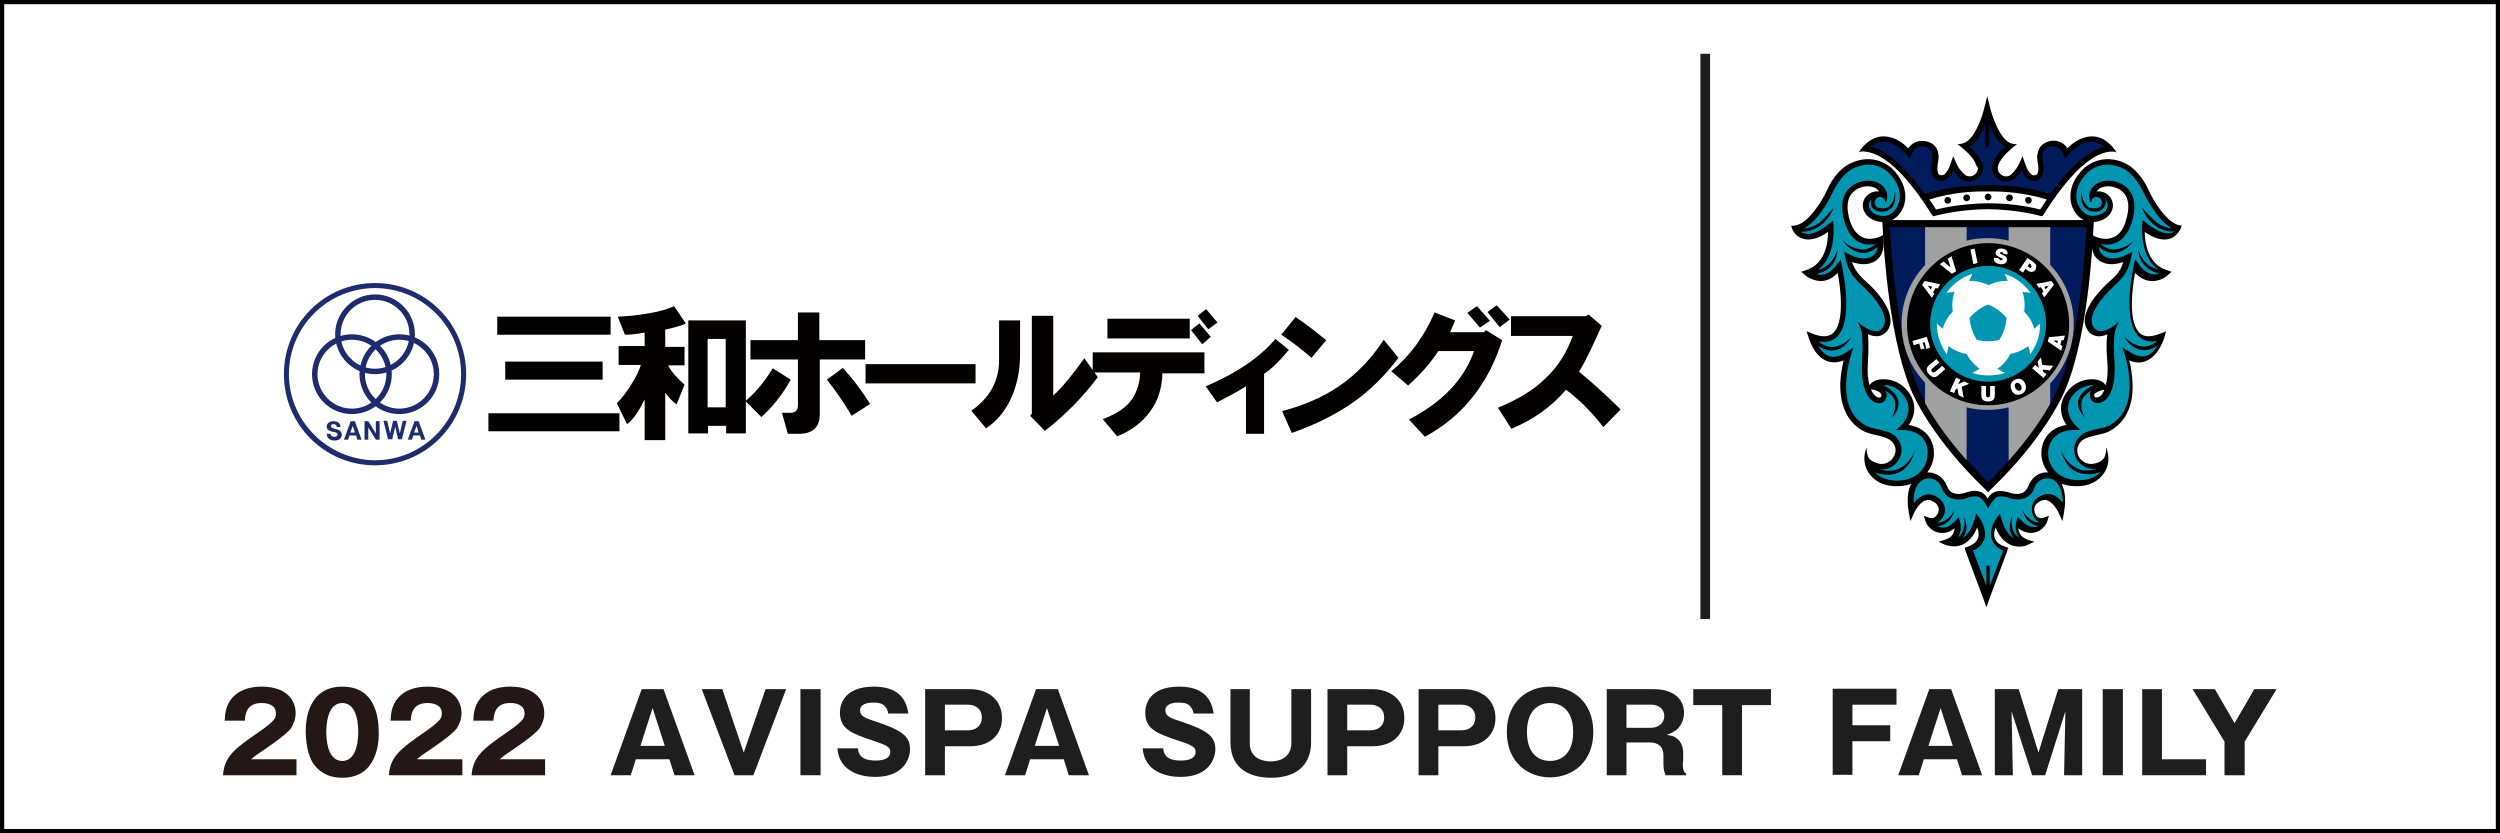 <?xml version="1.0" encoding="utf-8"?>
<!-- Generator: Adobe Illustrator 25.1.0, SVG Export Plug-In . SVG Version: 6.00 Build 0)  -->
<!DOCTYPE svg PUBLIC "-//W3C//DTD SVG 1.1//EN" "http://www.w3.org/Graphics/SVG/1.1/DTD/svg11.dtd">
<svg version="1.1" xmlns:x="http://ns.adobe.com/Extensibility/1.0/" xmlns:i="http://ns.adobe.com/AdobeIllustrator/10.0/" xmlns:graph="http://ns.adobe.com/Graphs/1.0/"
	 xmlns="http://www.w3.org/2000/svg" xmlns:xlink="http://www.w3.org/1999/xlink" x="0px" y="0px" viewBox="0 0 595.3 198.4"
	 style="enable-background:new 0 0 595.3 198.4;" xml:space="preserve">
<rect x="0" y="0" width="595.3" height="198.4" fill="#808080" stroke="none"/>
<style type="text/css">
	.st0{fill:#FFFFFF;stroke:#040000;stroke-miterlimit:10;}
	.st1{fill:#FFFFFF;}
	.st2{fill:#201D1E;}
	.st3{fill:#0096B2;}
	.st4{fill:#001B5B;}
	.st5{fill:#9FA0A0;}
	.st6{fill:#231815;}
	.st7{fill:#1E2B6C;}
	.st8{fill:#040000;}
</style>
<g id="レイヤー_2">
	<rect x="0.5" y="0.5" class="st0" width="594.3" height="197.4"/>
</g>
<g id="レイヤー_1">
	<g>
		<path class="st1" d="M522.2,52.6c-0.4-0.6-1-1-1.8-1.1l-0.9-0.1c-1.5-0.2-4.4-3.9-5.8-7.1c-2.4-5.4-5.9-7.1-6.5-7.4l0.1,0
			l-0.8-0.4c0.1-0.5-0.1-1.1-0.4-1.6c-2.9-4.3-6.7-5.1-8.6-4.8c-2.1,0.1-3.8,1-5.2,2c-1.8-1.2-4-1.2-5.7-0.6
			c-1.9,0.6-3.1,2.1-3.6,3.7l-0.4-0.2c0.2-0.5,0.1-1.1-0.1-1.6c-0.4-1-1.4-1.6-2.4-1.5c-0.4,0-0.6-0.1-0.6-0.2l0.1,0.1l-0.2-0.2
			c-1.2-1-2.5-4.4-3-6.4l-0.7-2.8c-0.3-1.1-1.2-1.8-2.3-1.8s-2.1,0.8-2.3,1.8l-0.7,2.8c-0.5,2-1.8,5.4-3,6.4l-0.2,0.2l0.1-0.1
			c-0.1,0-0.3,0.2-0.6,0.2c-1-0.1-2,0.5-2.4,1.5c-0.2,0.5-0.2,1.1-0.1,1.6l-0.4,0.2c-0.5-1.7-1.7-3.1-3.6-3.7
			c-1.6-0.6-3.9-0.6-5.7,0.6c-1.3-0.9-3.1-1.8-5.2-2c-1.9-0.3-5.7,0.5-8.6,4.8c-0.3,0.5-0.4,1-0.4,1.6l-0.8,0.4l0.1,0
			c-0.7,0.3-4.1,2.1-6.5,7.4c-1.4,3.2-4.3,6.9-5.8,7.1l-0.9,0.1c-0.7,0.1-1.4,0.5-1.8,1.1c-0.4,0.6-0.5,1.4-0.2,2.1l0.3,0.8
			c0.1,0.3,1.2,3,4.2,3.8c1.1,0.3,2.2,0.3,3.4,0c-0.5,1.2-1.4,2.3-2.8,2.8l-1.2,0.4c-0.8,0.3-1.4,0.9-1.6,1.8
			c-0.2,0.8,0.1,1.7,0.8,2.3l0.9,0.8c0.3,0.2,2.8,2.3,6.2,1.9c0.5-0.1,0.9-0.2,1.4-0.3c0.5,4.6,0,7.9-0.9,8.7
			c-0.3,0.2-1.1,0.2-2.5-0.4l-1.3-0.6c-0.8-0.4-1.8-0.2-2.5,0.4c-0.7,0.6-1,1.5-0.7,2.4l0.4,1.4c0.2,0.6,1.7,5.9,6,7.4
			c0.6,0.2,1.2,0.3,1.8,0.4c-0.1,0.8-0.2,1.7-0.2,2.6c-0.2,7.6,3.2,11.3,6.1,13.1c0.3,0.2,0.6,0.4,0.9,0.5l-0.4,0.6
			c-1,2-1.8,6.7,2.1,10.2c1.9,1.7,4.4,2.5,7.4,2.5c-0.1,1.3,0,2.7,0.2,4.3l0.4,2.2c0.2,1,1,1.8,2,2c0.8,0.1,1.6-0.2,2.1-0.8
			c0.6,1.1,1.5,2.1,2.7,2.8l-0.1,0.4c-0.1,1,0.5,1.9,1.4,2.3l1.5,0.7c0.2,0.1,1.9,0.8,4,0.6c0.9,2.4,4.2,11.1,4.2,11.1l0.6,1.7
			c0.4,0.9,1.2,1.5,2.2,1.5c1,0,1.9-0.6,2.2-1.5l0.6-1.7c0,0,3.3-8.7,4.2-11.1c2.1,0.3,3.8-0.5,4-0.6l1.5-0.7
			c0.9-0.4,1.4-1.3,1.4-2.3l-0.1-0.4c1.2-0.7,2.2-1.7,2.7-2.8c0.5,0.6,1.3,0.9,2.1,0.8c1-0.1,1.9-0.9,2-2l0.4-2.2
			c0.3-1.6,0.3-3,0.2-4.3c3,0.1,5.5-0.8,7.4-2.5c3.9-3.5,3.1-8.2,2.1-10.2l-0.4-0.6l0.9-0.5c2.9-1.8,6.3-5.5,6.1-13.1
			c0-0.9-0.1-1.8-0.2-2.6c0.6-0.1,1.2-0.2,1.8-0.4c4.3-1.6,5.8-6.8,6-7.4l0.4-1.4c0.2-0.9,0-1.8-0.7-2.4c-0.7-0.6-1.7-0.8-2.5-0.4
			l-1.3,0.6c-1.4,0.6-2.2,0.6-2.5,0.4c-0.9-0.8-1.4-4.1-0.9-8.7c0.5,0.1,0.9,0.2,1.4,0.3c3.4,0.4,5.9-1.7,6.2-1.9l0.9-0.8
			c0.6-0.6,0.9-1.4,0.8-2.3c-0.2-0.8-0.8-1.5-1.6-1.8l-1.2-0.4c-1.4-0.4-2.3-1.5-2.8-2.8c1.2,0.3,2.3,0.2,3.4,0
			c3-0.8,4.1-3.5,4.3-3.8l0.3-0.8C522.6,54,522.6,53.2,522.2,52.6"/>
		<path d="M519.3,53.7c-3.3-0.3-6.7-6.2-7.7-8.5c-2.2-4.7-5.1-6.1-5.3-6.2c-5.8-2.9-9.8,0.8-10.1,1.1l0,0c-4.8,4.6-2.8,9.1-2.7,9.3
			c0.8,1.8,2,2.9,3.5,3.3c1.8,0.5,3.6-0.2,4.3-0.7c1.6-1,2.3-2.9,1.5-4.5c-0.7-1.4-2.1-2.1-3.6-1.9l0.7-0.7c1.1-0.7,2.8-0.6,3.6-0.3
			c1.8,0.5,4.5,2.3,2.7,8c-0.6,2-1.6,3.4-3,3.9c-2,0.9-4-0.1-4.1-0.1l-0.9-0.4l-0.1,1c-0.2,2.4,0.4,4.1,1.7,5c2,1.4,4.3,0.9,5.8,0.4
			c-0.7,2.4-2.1,3.6-3.4,4.7l-0.3,0.3c-0.8,0.7-7.3,6.8-5,10.9c0.5,1,1.3,1.5,2.2,1.7c0.9,0.2,1.9,0,2.7-0.4c-0.2,1.2-0.3,3.2,0,6.5
			c0.2,2.5,0,4.3-0.4,5.7l0-0.1c-0.6-0.9-1.8-1.4-3.3-1.4c-2.2,0-4.5,1.1-5.9,3c-2.5,3.4-1.2,6.4-0.1,7.9c-4,0.6-5.9,3.5-6,6.4
			c-0.1,1.7,0.5,3.5,1.6,4.9c-2-0.2-3.9,1.1-4.7,3.2c-0.3,0.8-0.8,1.4-1.5,1.7c-1.4,0.6-3.3-0.2-3.3-0.2l0,0l0,0
			c-1.5-0.4-2.8-0.4-3.7,0.2c-0.5,0.3-0.9,0.8-1.2,1.3c-0.3-0.5-0.6-0.9-1.2-1.3c-0.9-0.6-2.2-0.7-3.7-0.2l0,0l0,0
			c0,0-1.9,0.8-3.3,0.2c-0.7-0.3-1.2-0.8-1.5-1.7c-0.8-2.1-2.7-3.3-4.7-3.2c1.1-1.4,1.7-3.2,1.6-4.9c-0.1-2.9-2-5.8-6-6.4
			c1.1-1.5,2.4-4.6-0.1-7.9c-1.4-1.9-3.6-3-5.9-3c-1.5,0-2.7,0.5-3.3,1.4l0,0.1c-0.4-1.3-0.6-3.1-0.4-5.7c0.2-3.3,0.1-5.3,0-6.5
			c0.8,0.3,1.7,0.6,2.7,0.4c0.9-0.2,1.7-0.8,2.2-1.7c2.3-4.1-4.2-10.3-5-10.9l-0.3-0.3c-1.3-1.2-2.6-2.4-3.4-4.7
			c1.5,0.5,3.8,1,5.8-0.4c1.3-1,1.9-2.6,1.7-5l-0.1-1l-0.9,0.4c0,0-2.1,1-4,0.1c-1.3-0.6-2.3-1.9-3-3.9c-1.7-5.7,0.9-7.4,2.7-8
			c0.8-0.3,2.5-0.4,3.6,0.3l0.7,0.7c-1.4-0.2-2.9,0.5-3.6,1.9c-0.8,1.6-0.1,3.5,1.5,4.5c0.7,0.5,2.5,1.2,4.3,0.7
			c1.5-0.4,2.7-1.5,3.5-3.3c0.1-0.2,2.1-4.6-2.7-9.3v0c-0.3-0.3-4.3-4-10.1-1.1c-0.2,0.1-3.2,1.5-5.3,6.2c-1,2.2-4.4,8.1-7.7,8.5
			l-0.9,0.1l0.3,0.8c0,0.1,0.7,1.8,2.7,2.3c1.6,0.4,3.6-0.1,5.8-1.7c0,2.4-0.6,7.7-5.2,9.1l-1.2,0.4l0.9,0.8
			c0.1,0.1,1.9,1.6,4.3,1.4c1.3-0.2,2.4-0.8,3.5-1.9c0.8,4.2,1.6,12.1-1.2,14.4c-1.1,0.9-2.8,0.9-4.9,0l-1.3-0.5l0.4,1.3
			c0.1,0.2,1.3,4.7,4.5,5.8c1.2,0.4,2.5,0.4,3.9-0.2c-0.3,1.3-0.7,3.3-0.8,5.5c-0.1,5.1,1.6,8.9,4.9,11c1.1,0.7,2.3,1,3.6,1.3
			c0.6,0.1,1.3,0.3,1.9,0.5l0,0l0,0c1.6,0.4,3.1,1.8,2.7,3.7c-0.2,0.9-0.7,1.6-1.4,2.1c-0.7,0.5-1.6,0.7-2.5,0.5
			c-1.3-0.3-2.4-0.9-2.7-2c0,0-0.3-0.9-0.2-1.9c0,0-2,4.1,1.6,7.4c1.7,1.5,4,2.1,6.8,1.8c0.8-0.1,1.5-0.2,2.2-0.5
			c-0.8,1.5-1.1,3.7-0.6,6.7l0.4,2.2l0.9-2c0.3-0.7,1.5-2.7,2.9-3c0.7-0.2,1.4,0.1,2.2,0.7c0.9,0.8,0.9,1.9,0.4,2.7
			c-0.4,0.6-1,1.1-1.9,0.8l-1.3-0.5l0.4,1.3c0.3,1,1.6,2.9,4.2,2.8c1,0,1.8-0.4,2.7-1.1c0,0.9-0.4,2.1-2.2,2.7l-1.6,0.5l1.5,0.7
			c0.1,0,2,0.9,4.2,0c1.5-0.7,2.7-2.1,3.5-4.1c0.3,0.7,0.5,1.7,0.2,2.5c-0.3,0.9-1.1,1.6-2.5,2.1l-0.7,0.2l0.2,0.7l4.4,11.8l0.6,1.7
			l0.6-1.7l4.4-11.8l0.2-0.7l-0.7-0.2c-1.4-0.5-2.2-1.1-2.5-2.1c-0.3-0.8-0.1-1.8,0.2-2.5c0.8,2.1,2,3.4,3.5,4.1
			c2.2,1,4.1,0.1,4.2,0l1.5-0.7l-1.6-0.5c-1.7-0.6-2.1-1.8-2.2-2.7c0.9,0.7,1.8,1,2.7,1.1c2.6,0.1,3.9-1.8,4.2-2.8l0.4-1.3l-1.3,0.5
			c-0.9,0.3-1.6-0.2-1.9-0.8c-0.4-0.8-0.5-1.9,0.4-2.7c0.8-0.6,1.5-0.9,2.2-0.7c1.4,0.3,2.6,2.3,2.9,3l0.9,2l0.4-2.2
			c0.5-3,0.2-5.2-0.6-6.7c0.7,0.2,1.4,0.4,2.2,0.5c2.8,0.3,5.2-0.3,6.8-1.8c3.6-3.2,1.6-7.4,1.6-7.4c0.1,1-0.2,1.9-0.2,1.9
			c-0.3,1.1-1.4,1.8-2.7,2c-0.9,0.2-1.8,0-2.5-0.5c-0.8-0.5-1.3-1.3-1.4-2.1c-0.4-1.9,1.1-3.3,2.7-3.7l0,0l0,0
			c0.6-0.2,1.3-0.3,1.9-0.5c1.3-0.3,2.5-0.5,3.6-1.3c3.4-2.1,5.1-5.9,4.9-11c-0.1-2.2-0.4-4.2-0.8-5.5c1.4,0.6,2.7,0.7,3.9,0.2
			c3.2-1.2,4.5-5.6,4.5-5.8l0.4-1.3l-1.3,0.5c-2.2,0.9-3.8,0.9-4.9,0c-2.8-2.4-2-10.3-1.2-14.4c1.1,1.1,2.2,1.7,3.5,1.9
			c2.4,0.3,4.3-1.3,4.3-1.4l0.9-0.8l-1.2-0.4c-4.5-1.4-5.2-6.6-5.2-9.1c2.2,1.6,4.2,2.1,5.8,1.7c1.9-0.5,2.6-2.3,2.7-2.3l0.3-0.8
			L519.3,53.7 M447.9,94.5c-0.1,0.2-0.4,0.2-0.7,0.1c-0.5-0.1-1.2-0.7-1.7-1.9l0.1,0c0.8,0.1,2,0.5,2.3,1.1
			C448,94,448.1,94.2,447.9,94.5z M499.5,94.6c-0.3,0.1-0.6,0-0.7-0.1c-0.2-0.3-0.1-0.5-0.1-0.6c0.3-0.5,1.5-1,2.3-1.1l0.1,0
			C500.7,93.9,500.1,94.5,499.5,94.6z"/>
		<polyline class="st2" points="501.3,52 501.3,52 501.3,52 501.3,52 		"/>
		<polyline class="st2" points="445.5,52 445.5,52 445.5,52 445.5,52 		"/>
		<path class="st3" d="M510,49.4c0,0,1.2,1.3,2.3,2.4c1.7,2,3.7,2.5,4.9,2.6c-3.8-2.1-6.6-8.3-6.8-8.6c-2-4.3-4.6-5.6-4.7-5.6l0,0
			l0,0c-5.1-2.6-8.4,0.7-8.5,0.8l0,0l0,0c-4.1,3.9-2.5,7.5-2.4,7.7c0.7,1.4,1.6,2.3,2.6,2.6c1.4,0.4,2.8-0.3,3.3-0.5l0,0l0,0
			c0.9-0.5,1.5-1.7,1-2.8l-0.4-0.6c0.1,0.3,0.2,0.7,0.1,1c-0.2,1.1-1.1,1.9-2.3,2c-0.1,0-1.5,0.2-2.6-0.9c-0.8-0.8-1.1-2.2-0.8-4
			c0,0-0.1,2.1,1.2,3.5c0.7,0.8,2,0.6,2.1,0.6c0.8,0,1.4-0.5,1.5-1.2c0-0.4,0-0.7-0.3-1c-0.2-0.3-0.5-0.4-0.8-0.5h-0.3
			c-1.3,0.1-1.1,1.4-1.1,1.4s-0.5-0.3-0.5-1.6c0-1.1,0.7-2.3,1.7-2.9c1.6-1.1,3.8-0.8,4.8-0.5c1.8,0.6,5.8,2.6,3.6,9.7
			c-0.8,2.4-2,4-3.7,4.8c-1.4,0.6-2.7,0.5-3.7,0.3c0.6,0.5,1.9,1.5,3.4,1.3c3.2-0.4,4.4-2,4.7-2.5l0.1-0.1l-0.1,0.1
			c-1.3,2.2-3.1,3.1-4.7,3.3c-1.7,0.2-3.1-0.8-3.8-1.4c0.1,1,0.5,1.6,1.1,2.1c2.3,1.6,5.6-0.3,5.6-0.3l1.3-0.7l-0.3,1.4
			c-0.7,3.7-2.6,5.4-4.1,6.8l-0.3,0.3c-2.3,2.1-6.2,6.7-4.7,9.3c0.3,0.6,0.8,1,1.3,1.1c1.4,0.3,3.1-0.8,3.2-0.9c0,0,0.9-0.6,1.6-1.3
			c0,0-0.6,1.5-0.8,2c0,0-0.6,1.6-0.2,7.4c0.4,6.5-1.4,9.4-3.4,9.9c-0.9,0.3-1.8-0.1-2.2-0.8c-0.4-0.8-0.3-1.4-0.1-1.8l0.3-0.4
			c-1,0.6-2.1,1.5-2.4,2.6c-0.5,2.1,0.8,4,0.8,4c-1.4-1.5-1.9-2.9-1.6-4.2c0.5-1.9,2.4-3,3.6-3.6l-0.1,0c-1.8,0-3.6,0.9-4.8,2.4
			c-2.9,3.8,0.5,7,0.6,7.2l1.2,1.1l-1.7,0c-4.3,0.1-5.9,2.9-6,5.3c-0.1,3,2,6.2,6.3,6.6c2.5,0.2,4.4-0.3,5.8-1.5l0.4-0.4
			c-1.4,0.5-3.3,0.8-5.4,0.1c-2-0.8-3.4-2.6-4.1-5.5c0,0,1,3.4,4.3,4.7c1.4,0.6,3,0.3,4.4-0.1c-1.2,0.2-2.4,0-3.4-0.7
			c-1.1-0.7-1.8-1.8-2-3c-0.5-2.4,1.1-4.6,3.7-5.3c0.7-0.2,1.4-0.4,2-0.5c1.2-0.2,2.3-0.5,3.1-1.1l0,0l0,0
			c7.2-4.4,3.2-16.3,3.2-16.4l-0.6-1.9l1.7,1.1c1.5,1,2.9,1.3,4.1,0.9c1.2-0.4,2-1.5,2.6-2.5c-1.4,1-2.8,1.4-4.1,1.1
			c-2.5-0.5-3.9-3.1-3.9-3.2c0,0,1.6,2,4.1,2.4c1.2,0.2,2.5-0.3,3.8-1.3c-1.7,0.3-3.1,0-4.2-0.9c-4.4-3.7-1.5-16.6-1.4-17.1l0.3-1.5
			l0.9,1.2c1,1.5,2.2,2.3,3.5,2.4c0.5,0.1,1,0,1.4-0.1c-5.3-1.4-5-5.8-5-5.8c0,0,0.3,1.5,1.7,3.1c0.6,0.7,1.6,1.3,3,1.7
			c-1.7-1.2-2.8-3.1-3.4-5.6c-0.6-2.6-0.4-4.9-0.4-5l0.1-1.2l1,0.8c2.3,1.8,4.3,2.6,5.7,2.3c0.4-0.1,0.7-0.3,0.9-0.4
			C516.3,55.3,512.2,54.8,510,49.4"/>
		<path class="st3" d="M453.2,102.4l-1.7,0l1.2-1.1c0.1-0.1,3.5-3.3,0.6-7.2c-1.2-1.6-3-2.5-4.8-2.4l-0.1,0c1.2,0.6,3.1,1.8,3.6,3.6
			c0.3,1.4-0.2,2.8-1.6,4.2c0,0,1.3-2,0.8-4c-0.3-1.2-1.4-2-2.4-2.6l0.3,0.4c0.2,0.4,0.3,1-0.1,1.8c-0.4,0.8-1.3,1.1-2.2,0.8
			c-1.9-0.5-3.8-3.4-3.4-9.9c0.3-5.9-0.2-7.4-0.2-7.4c-0.2-0.5-0.8-2-0.8-2c0.7,0.7,1.6,1.3,1.6,1.3c0,0,1.7,1.2,3.2,0.9
			c0.6-0.1,1-0.5,1.3-1.1c1.5-2.6-2.4-7.2-4.7-9.3l-0.3-0.3c-1.5-1.4-3.4-3.1-4.1-6.8l-0.3-1.4l1.3,0.7c0,0,3.4,1.9,5.6,0.3
			c0.6-0.4,1-1.1,1.1-2.1c-0.7,0.6-2.1,1.6-3.8,1.4c-1.7-0.2-3.4-1.1-4.7-3.3l-0.1-0.1l0.1,0.1c0.3,0.5,1.6,2.1,4.7,2.5
			c1.5,0.2,2.7-0.8,3.4-1.3c-1,0.2-2.3,0.3-3.7-0.3c-1.7-0.7-3-2.4-3.7-4.8c-2.2-7,1.8-9.1,3.6-9.7c0.9-0.3,3.1-0.6,4.8,0.5
			c1,0.6,1.7,1.8,1.7,2.9c0,1.3-0.5,1.6-0.5,1.6s0.2-1.3-1.1-1.4h-0.3c-0.3,0.1-0.6,0.2-0.8,0.5c-0.2,0.3-0.3,0.6-0.3,1
			c0.1,0.7,0.7,1.2,1.5,1.2c0,0,1.3,0.2,2.1-0.6c1.3-1.3,1.2-3.5,1.2-3.5c0.3,1.8,0,3.2-0.8,4c-1,1.1-2.5,0.9-2.6,0.9
			c-1.2,0-2.2-0.8-2.3-2c0-0.4,0-0.7,0.1-1l-0.4,0.6c-0.5,1.1,0.1,2.2,1,2.8l0,0l0,0c0.4,0.3,1.8,0.9,3.2,0.5c1.1-0.3,2-1.2,2.6-2.6
			c0.1-0.1,1.7-3.8-2.4-7.7l0,0l0,0c-0.1-0.1-3.4-3.4-8.5-0.8l0,0l0,0c0,0-2.7,1.3-4.7,5.6c-0.1,0.3-3,6.5-6.8,8.6
			c1.2-0.1,3.2-0.5,4.9-2.6c1.1-1.1,2.2-2.4,2.2-2.4c-2.3,5.4-6.4,5.8-7.8,5.8c0.2,0.2,0.5,0.4,0.9,0.4c1.4,0.4,3.4-0.4,5.7-2.3
			l1-0.8l0.1,1.2c0,0.1,0.2,2.4-0.4,5c-0.6,2.5-1.7,4.4-3.4,5.6c1.4-0.4,2.4-1.1,3-1.7c1.4-1.7,1.7-3.1,1.7-3.1c0,0,0.3,4.5-5,5.8
			c0.4,0.1,0.9,0.2,1.4,0.1c1.3-0.1,2.4-1,3.5-2.4l0.9-1.2l0.3,1.5c0.1,0.5,3,13.4-1.4,17.1c-1.1,0.9-2.5,1.2-4.2,0.9
			c1.3,1.1,2.6,1.5,3.8,1.3c2.5-0.4,4.1-2.4,4.1-2.4c-0.1,0.1-1.4,2.7-3.9,3.2c-1.3,0.2-2.7-0.1-4.1-1.1c0.6,1,1.5,2.1,2.6,2.5
			c1.2,0.4,2.6,0.1,4.1-0.9l1.7-1.1l-0.6,1.9c0,0.1-4,12.1,3.2,16.4l0,0l0,0c0.9,0.6,1.9,0.8,3.1,1.1c0.7,0.1,1.3,0.3,2,0.5
			c2.6,0.6,4.2,2.9,3.7,5.3c-0.3,1.2-1,2.3-2,3c-1,0.7-2.2,0.9-3.4,0.7c1.4,0.4,3,0.6,4.4,0.1c3.4-1.3,4.3-4.7,4.3-4.7
			c-0.7,2.9-2.1,4.7-4.1,5.5c-2,0.8-4,0.4-5.4-0.1l0.4,0.4c1.4,1.2,3.4,1.7,5.8,1.5c4.3-0.4,6.4-3.6,6.3-6.6
			C459.1,105.3,457.5,102.5,453.2,102.4"/>
		<path class="st3" d="M488.3,114c-1.6-0.4-3.3,0.5-3.9,2.2c-0.4,1.2-1.2,2-2.2,2.4c-1.8,0.8-4-0.1-4.3-0.2c-1.1-0.3-2-0.3-2.6,0.1
			c-0.9,0.6-1.9,2.6-1.9,2.6s-1-2.1-1.9-2.6c-0.6-0.4-1.4-0.4-2.6-0.1c-0.4,0.2-2.5,1-4.3,0.2c-1-0.4-1.8-1.2-2.2-2.4
			c-0.6-1.7-2.3-2.6-3.9-2.2c-1.5,0.4-3,2.2-2.8,5.8c0.6-0.8,1.6-1.7,2.8-2c1.1-0.3,2.3,0.1,3.4,1c1.5,1.3,1.5,3.2,0.7,4.4
			c-0.4,0.6-0.8,1-1.4,1.3c0.5,0,1-0.1,1.5-0.3c2.2-1.1,2.7-2.9,2.7-2.9c-0.4,1.7-1.2,2.9-2.3,3.5c-0.6,0.3-1.2,0.4-1.7,0.5
			c0.4,0.2,0.9,0.3,1.4,0.3c0.9,0,1.7-0.4,2.8-1.6l0.8-0.8l0.3,1c0.3,0.9,0.4,2.6-0.6,3.9c0.4-0.3,0.9-0.8,1.2-1.4
			c1-2.2,0.2-3.9,0.2-3.9c0.8,1.6,1,3,0.5,4.2c-0.2,0.5-0.5,1-0.9,1.3c1.3-0.7,2.4-2.3,3.1-4.7l0.4-1.3l0.8,1.1
			c0.1,0.1,1.8,2.6,1.1,5c-0.4,1.2-1.3,2.1-2.7,2.7l3.2,8.4v-4.8h0.8v4.8l3.2-8.4c-1.4-0.6-2.3-1.5-2.7-2.7c-0.8-2.4,1-4.9,1.1-5
			l0.8-1.1l0.4,1.3c0.7,2.4,1.7,3.9,3,4.6c-0.3-0.3-0.6-0.8-0.8-1.3c-0.5-1.2-0.3-2.6,0.5-4.2c0,0-0.8,1.7,0.2,3.9
			c0.3,0.7,0.8,1.1,1.3,1.4c-1-1.3-0.9-3-0.6-3.9l0.3-1l0.8,0.8c1.1,1.1,1.9,1.5,2.8,1.6c0.6,0,1.1-0.1,1.4-0.3
			c-0.5,0-1.1-0.1-1.7-0.5c-1.1-0.6-1.9-1.8-2.3-3.5c0,0,0.5,1.8,2.7,2.9c0.5,0.3,1.1,0.3,1.5,0.3c-0.6-0.3-1-0.7-1.4-1.3
			c-0.7-1.2-0.8-3.1,0.7-4.4c1.1-0.9,2.2-1.2,3.4-1c1.2,0.3,2.1,1.2,2.8,2C491.2,116.2,489.8,114.4,488.3,114"/>
		<path d="M497.8,32.5c-2.5,0.1-4.5,1.8-5.5,2.8c-1.4-2.1-3.7-2-4.8-1.5c-2.4,0.8-2.6,3.4-2.3,4.7c0.2,0.9,0.4,3-0.5,3.2
			c-0.4,0.1-0.7,0.1-1-0.2c-0.9-0.8-1.1-1.5-1.5-2.6l-0.6-1.7l-0.7,1.6c-0.4,0.8-1,1.9-2.2,2.9c-0.3,0.2-0.6,0.3-1,0.3
			c-0.5,0-1-0.2-1.4-0.6c-0.4-0.4-0.6-0.8-0.6-1.4l0.1-0.6c0.6-2,3.4-4.2,3.4-4.2l1.1-0.9c-1.6,0.2-2.6-0.9-2.6-0.9
			c-1.9-1.6-3.4-6-3.8-7.7l-0.7-2.8l-0.7,2.8c-0.4,1.7-1.8,6-3.8,7.7c0,0-0.9,1-2.6,0.9l1.1,0.9c0,0,2.8,2.1,3.4,4.2L471,40
			c0,0.5-0.2,1-0.6,1.4c-0.4,0.4-0.9,0.6-1.4,0.6c-0.3,0-0.7-0.1-1-0.3c-1.2-1-1.8-2-2.2-2.9l-0.7-1.6l-0.6,1.7
			c-0.4,1.1-0.6,1.8-1.5,2.6c-0.3,0.2-0.6,0.3-1,0.2c-0.9-0.2-0.7-2.3-0.5-3.2c0.3-1.3,0.2-3.9-2.3-4.7c-1.1-0.4-3.3-0.6-4.8,1.5
			c-1-1-3-2.7-5.5-2.8c0,0-3.5-0.6-6.3,3.8c0,0,0.6-0.4,1.5-0.2c1.2,0.2,6.7,0.3,15.9,15l0.3,0.4l0.5-0.1c0,0,5.2-1.5,12.5-1.6
			c7.3,0.1,12.5,1.6,12.5,1.6l0.5,0.1l0.3-0.4c9.2-14.7,14.7-14.8,15.9-15c0.9-0.1,1.5,0.2,1.5,0.2
			C501.2,31.9,497.8,32.5,497.8,32.5"/>
		<path class="st4" d="M473.4,44.1c3.7-0.1,9.2,0.3,14.8,2.1c6-8.4,10.5-10.7,12.8-11.3c-1-0.8-2.1-1.2-3.3-1.1
			c-2.9,0.1-5.1,3-5.2,3l-0.7,0.9l-0.5-1c-1.2-2.6-3.3-1.8-3.5-1.7l0,0l0,0c-1.9,0.6-1.4,3-1.4,3.1c0.1,0.4,0.9,4.3-1.5,4.9
			c-0.8,0.2-1.5,0.1-2.1-0.4c-0.7-0.5-1.1-1.3-1.4-2.1c-0.5,0.9-1.2,1.8-2.1,2.3l0,0l0,0c-0.5,0.3-1.1,0.4-1.7,0.4
			c-0.9,0-1.7-0.3-2.3-1c-0.6-0.6-1-1.5-1-2.3c0-0.3,0.1-0.7,0.2-1c0.5-1.6,2-3.1,3-4c-1.7-0.9-3-3.3-3.8-5.3v5.3h-0.9v-5.3
			c-0.8,2-2.1,4.4-3.8,5.3c1,0.9,2.5,2.4,3,4c0.1,0.3,0.2,0.7,0.2,1c0,0.9-0.3,1.7-1,2.3c-0.6,0.6-1.5,1-2.3,1
			c-0.6,0-1.2-0.2-1.7-0.4l0,0l0,0c-0.8-0.5-1.5-1.4-2.1-2.3c-0.3,0.8-0.8,1.6-1.4,2.1c-0.6,0.4-1.3,0.6-2.1,0.4
			c-2.4-0.6-1.6-4.4-1.5-4.9c0-0.1,0.5-2.5-1.4-3.1l0,0l0,0c-0.2-0.1-2.4-0.8-3.5,1.7l-0.5,1l-0.7-0.9c0,0-2.3-2.9-5.2-3
			c-1.1-0.1-2.2,0.3-3.3,1.1c2.3,0.6,6.9,2.9,12.8,11.3C464.2,44.4,469.7,44.1,473.4,44.1"/>
		<path class="st1" d="M485.8,49.9c-1.5-0.4-6.1-1.5-12.4-1.5h0c-6.3,0.1-10.9,1.1-12.4,1.5c-0.5-0.9-1.1-1.7-1.6-2.4
			c5.4-1.7,10.6-2,14-1.9h0c3.5-0.1,8.7,0.3,14,1.9C486.9,48.2,486.4,49,485.8,49.9"/>
		<path d="M468.3,47.9c-0.4,0-0.8-0.3-0.8-0.8c0-0.4,0.3-0.8,0.8-0.8c0.4,0,0.8,0.3,0.8,0.8C469.1,47.6,468.7,47.9,468.3,47.9"/>
		<path d="M463.8,48.5c-0.4,0-0.8-0.3-0.8-0.8c0-0.4,0.3-0.8,0.8-0.8c0.4,0,0.8,0.3,0.8,0.8C464.5,48.2,464.2,48.5,463.8,48.5"/>
		<path d="M473.4,47.7c-0.4,0-0.8-0.3-0.8-0.8c0-0.4,0.3-0.8,0.8-0.8c0.4,0,0.8,0.3,0.8,0.8C474.2,47.4,473.8,47.7,473.4,47.7"/>
		<path d="M478.5,47.9c0.4,0,0.8-0.3,0.8-0.8c0-0.4-0.3-0.8-0.8-0.8c-0.4,0-0.8,0.3-0.8,0.8C477.7,47.6,478.1,47.9,478.5,47.9"/>
		<path d="M483,48.5c0.4,0,0.8-0.3,0.8-0.8c0-0.4-0.3-0.8-0.8-0.8s-0.8,0.3-0.8,0.8C482.3,48.2,482.6,48.5,483,48.5"/>
		<path d="M473.4,52.4h-25.2l0.1,1.8c0.2,4.6,1.6,28.2,7.5,40.3l0,0c0.2,0.4,4.7,10.2,16.4,21.5l1.2,1.2l1.2-1.2
			c11.7-11.3,16.2-21.1,16.4-21.5v0h0c6-12.1,7.3-35.7,7.5-40.3l0.1-1.8H473.4"/>
		<path class="st4" d="M473.4,54.1h23.4c-0.1,3.2-1.4,27.6-7.4,39.7l0,0l0,0c-0.2,0.4-4.5,9.9-16,21c-11.4-11.1-15.8-20.6-16-21l0,0
			l0,0c-5.9-12-7.2-36.5-7.4-39.7H473.4"/>
		<path class="st5" d="M493.8,77.1c0-5.4-2.1-10.4-5.6-14v-9h-9.9v3.2c-1.6-0.4-3.2-0.6-5-0.6s-3.4,0.2-5,0.6v-3.2h-9.9v9
			c-3.5,3.7-5.6,8.6-5.6,14c0,5.4,2.1,10.4,5.6,14V96c1.5,2.7,4.6,7.7,9.9,13.6V97c1.6,0.4,3.2,0.6,5,0.6s3.4-0.2,5-0.6v12.7
			c5.3-5.9,8.4-10.9,9.9-13.6v-4.8C491.7,87.5,493.8,82.6,493.8,77.1"/>
		<path d="M473.4,96.5c10.7,0,19.3-8.7,19.3-19.3c0-10.7-8.7-19.3-19.3-19.3s-19.3,8.7-19.3,19.3C454.1,87.8,462.7,96.5,473.4,96.5"
			/>
		<path class="st1" d="M457.7,67.8l0.6-0.9l3.7,0.8l-0.6,1l-0.5-0.1l-0.6,1l0.3,0.4l-0.6,0.9L457.7,67.8 M460.1,68.3L459,68l0,0
			l0.7,0.9L460.1,68.3z"/>
		<polyline class="st1" points="465.8,64.6 464.8,65.2 461.9,62.9 462.8,62.3 464.5,63.7 464.5,63.7 463.8,61.6 464.7,61 
			465.8,64.6 		"/>
		<polyline class="st1" points="469.2,59.4 470.2,59.2 470.9,62.6 469.9,62.9 469.2,59.4 		"/>
		<path class="st1" d="M475.9,61.4l0,0.2l0.5,0.4l0.5-0.2c0-0.2-0.1-0.3-0.7-0.5c-0.5-0.3-1.1-0.5-1-1.2c0.2-0.8,0.9-1,1.6-0.9
			c0.8,0.1,1.4,0.6,1.2,1.4l-1-0.2l-0.1-0.3l-0.3-0.1l-0.4,0.2c0,0.3,0.5,0.4,0.9,0.6c0.5,0.2,0.9,0.6,0.8,1.2
			c-0.2,0.9-1.1,1-1.8,0.9c-0.4-0.1-1.5-0.4-1.3-1.5L475.9,61.4"/>
		<path class="st1" d="M482.8,61.4l1.5,1.1c0.8,0.6,0.6,1.3,0.4,1.7c-0.5,0.7-1.2,0.7-1.9,0.2l-0.5-0.4l-0.6,0.9l-0.9-0.6
			L482.8,61.4 M482.8,63.4l0.3,0.2c0.2,0.2,0.5,0.3,0.7,0l-0.2-0.6l-0.4-0.3L482.8,63.4z"/>
		<path class="st1" d="M488.5,66.9l0.6,0.9l-2.3,3l-0.6-1l0.4-0.4l-0.6-1l-0.5,0.1l-0.6-0.9L488.5,66.9 M487.1,68.9l0.8-0.9l0,0
			l-1.1,0.3L487.1,68.9z"/>
		<polyline class="st1" points="458.8,80.2 459.6,82.8 458.7,83.1 458.3,81.5 457.8,81.6 458.3,83 457.4,83.2 457,81.8 455.7,82.2 
			455.4,81.2 458.8,80.2 		"/>
		<path class="st1" d="M461.5,89.4c-0.7,0.6-1.5,0.5-2.2-0.3c-0.7-0.8-0.7-1.5,0.1-2.2l1.7-1.4l0.7,0.8l-1.5,1.3
			c-0.3,0.2-0.6,0.5-0.3,0.9c0.3,0.4,0.7,0.1,1-0.1l1.5-1.3l0.7,0.8L461.5,89.4"/>
		<polyline class="st1" points="465.8,89.9 466.8,90.4 466.3,91.5 466.3,91.5 467.7,90.8 468.9,91.4 467.1,92.1 467.6,94.7 
			466.4,94.1 466.1,92.5 465.7,92.7 465.3,93.6 464.3,93.2 465.8,89.9 		"/>
		<path class="st1" d="M475,94.1c0,1-0.5,1.5-1.6,1.5c-1.1,0-1.6-0.5-1.6-1.5l0-2.2h1.1l0,1.9c0,0.4,0,0.8,0.5,0.8
			c0.5,0,0.5-0.5,0.5-0.8l0-1.9h1.1L475,94.1"/>
		<path class="st1" d="M479.8,90.4c1-0.5,2-0.1,2.4,0.9c0.5,1,0.2,2-0.8,2.5c-1,0.5-2,0.1-2.4-0.9C478.5,91.9,478.8,90.9,479.8,90.4
			 M481,93c0.3-0.1,0.6-0.5,0.2-1.2c-0.3-0.7-0.8-0.7-1.1-0.6c-0.2,0.1-0.6,0.5-0.2,1.2C480.3,93.1,480.8,93.1,481,93z"/>
		<polyline class="st1" points="483.9,87.7 484.6,86.9 485.5,87.6 485.5,87.6 485.2,86.1 486,85.1 486.3,86.9 488.9,87.1 
			488.1,88.2 486.4,88 486.5,88.5 487.3,89.1 486.6,90 483.9,87.7 		"/>
		<path class="st1" d="M487.6,81.3l0.3-1l3.8-0.4l-0.3,1.1l-0.5,0l-0.3,1.1l0.5,0.3l-0.3,1.1L487.6,81.3 M490,81.1l-1.1,0v0l1,0.6
			L490,81.1z"/>
		<path class="st3" d="M473.4,63.3c-7.6,0-13.8,6.2-13.8,13.8c0,7.6,6.2,13.8,13.8,13.8c7.6,0,13.8-6.2,13.8-13.8
			C487.2,69.5,481,63.3,473.4,63.3"/>
		<path class="st1" d="M483.4,84.4l0-0.2c-0.1-0.7-0.4-1.8-0.4-1.8s-1.7,1.4-4.3,1.9c-1.2,2.4-3.1,3.5-3.1,3.5s1,0.6,1.6,0.9
			l0.2,0.1c-1.2,0.4-2.6,0.6-3.9,0.6s-2.7-0.2-3.9-0.6l0.2-0.1c0.6-0.3,1.6-0.9,1.6-0.9s-1.9-1.2-3.1-3.5c-2.6-0.4-4.3-1.9-4.3-1.9
			s-0.2,1.1-0.4,1.8l0,0.2c-1.5-2.1-2.4-4.6-2.4-7.3l0-0.1l0.1,0.1c0.5,0.5,1.3,1.2,1.3,1.2s0.5-2.2,2.4-4.1
			c-0.4-2.6,0.4-4.7,0.4-4.7s-1.1,0.1-1.8,0.2l-0.1,0c1.5-2.1,3.7-3.7,6.2-4.5l-0.1,0.1c-0.3,0.6-0.7,1.6-0.7,1.6s2.2-0.2,4.6,1
			c2.4-1.2,4.6-1,4.6-1s-0.4-1-0.7-1.6l-0.1-0.1c2.5,0.8,4.7,2.4,6.2,4.5l-0.1,0c-0.7-0.1-1.8-0.2-1.8-0.2s0.8,2.1,0.4,4.7
			c1.9,1.9,2.4,4.1,2.4,4.1s0.8-0.7,1.3-1.2l0.1-0.1v0.1C485.8,79.9,484.9,82.4,483.4,84.4"/>
		<path class="st3" d="M477.8,75.7L477.8,75.7c-1.1-1.4-2.7-2.5-4.4-3.2c-1.7,0.7-3.2,1.8-4.4,3.2c0.1,1.8,0.7,3.6,1.7,5.2
			c1.7,0.5,3.7,0.5,5.4,0h0C477.1,79.3,477.7,77.5,477.8,75.7L477.8,75.7L477.8,75.7"/>
	</g>
	<rect x="404.9" y="12.8" class="st2" width="2.3" height="134.6"/>
	<g>
		<path class="st2" d="M151.4,180.8l-1.2,3.8h-4.8l7.4-20.5h5.2l7.4,20.5h-4.8l-1.2-3.8H151.4z M158.3,177.6l-2.9-9l-2.9,9H158.3z"
			/>
		<path class="st2" d="M177.1,179.2l5.2-15.1h4.9l-7.8,20.5h-4.5l-7.8-20.5h4.9L177.1,179.2z"/>
		<path class="st2" d="M195.4,184.6h-4.8v-20.5h4.8V184.6z"/>
		<path class="st2" d="M204.3,178.3c0.2,2.3,2.1,2.8,4.2,2.8c0.7,0,3.5,0,3.5-2.1c0-1.1-0.9-1.6-4.3-2.7c-4.7-1.6-7.7-2.6-7.7-6.6
			c0-1.6,0.7-6.2,8.1-6.2c7.2,0,7.9,4.7,8.2,6.4h-4.8c-0.1-0.8-0.5-1.4-0.7-1.6c-0.3-0.4-0.8-1-2.9-1c-2.3,0-3.1,0.9-3.1,1.8
			c0,1.5,1.2,1.9,4,2.8c5.9,2,7.9,3.4,7.9,6.5c0,2.1-1.4,6.6-8.3,6.6c-3.3,0-8.6-1.2-9-6.8H204.3z"/>
		<path class="st2" d="M220.3,164.1H231c4,0,7.6,2.3,7.6,6.9c0,3.6-2.5,6.7-7.6,6.7h-6v6.9h-4.7V164.1z M225,173.9h5.5
			c1.7,0,3.3-0.9,3.3-3.1c0-1.9-1.4-3-3.3-3H225V173.9z"/>
		<path class="st2" d="M245.3,180.8l-1.2,3.8h-4.8l7.4-20.5h5.2l7.4,20.5h-4.8l-1.2-3.8H245.3z M252.2,177.6l-2.9-9l-2.9,9H252.2z"
			/>
	</g>
	<g>
		<path class="st2" d="M277,178.3c0.2,2.3,2.1,2.8,4.2,2.8c0.7,0,3.5,0,3.5-2.1c0-1.1-0.9-1.6-4.3-2.7c-4.7-1.6-7.7-2.6-7.7-6.6
			c0-1.6,0.7-6.2,8.1-6.2c7.2,0,7.9,4.7,8.2,6.4h-4.8c-0.1-0.8-0.5-1.4-0.7-1.6c-0.3-0.4-0.8-1-2.9-1c-2.3,0-3.1,0.9-3.1,1.8
			c0,1.5,1.2,1.9,4,2.8c5.9,2,7.9,3.4,7.9,6.5c0,2.1-1.4,6.6-8.3,6.6c-3.3,0-8.6-1.2-9-6.8H277z"/>
		<path class="st2" d="M297.6,164.1V177c0,3.3,2.7,4.3,4.9,4.3c4,0,5-2.5,5-4.3v-12.9h4.7v12.6c0,5.7-3.8,8.5-9.5,8.5
			c-4.5,0-9.7-1.7-9.7-8.5v-12.6H297.6z"/>
		<path class="st2" d="M316.1,164.1h10.7c4,0,7.6,2.3,7.6,6.9c0,3.6-2.5,6.7-7.6,6.7h-6v6.9h-4.7V164.1z M320.8,173.9h5.5
			c1.7,0,3.3-0.9,3.3-3.1c0-1.9-1.4-3-3.3-3h-5.5V173.9z"/>
		<path class="st2" d="M337.8,164.1h10.7c4,0,7.6,2.3,7.6,6.9c0,3.6-2.5,6.7-7.6,6.7h-6v6.9h-4.7V164.1z M342.5,173.9h5.5
			c1.7,0,3.3-0.9,3.3-3.1c0-1.9-1.4-3-3.3-3h-5.5V173.9z"/>
		<path class="st2" d="M369.1,185.1c-5.3,0-10.3-3.6-10.3-10.8c0-7.3,5-10.8,10.3-10.8c5.2,0,10.3,3.5,10.3,10.8
			C379.4,181.6,374.3,185.1,369.1,185.1z M363.6,174.3c0,5.8,3.4,6.9,5.5,6.9c1.8,0,5.5-0.9,5.5-6.9c0-5.9-3.6-6.9-5.5-6.9
			C367.2,167.4,363.6,168.4,363.6,174.3z"/>
		<path class="st2" d="M400.7,181.5c0,2.2,0.4,2.5,0.8,2.7v0.4h-4.9c-0.2-0.5-0.5-1.3-0.5-2.6v-2.1c0-3.1-2.6-3.1-3.4-3.1h-5.4v7.8
			h-4.7v-20.5h11.1c5.2,0,7.3,2.7,7.3,5.6c0,1.4-0.5,2.7-1.3,3.6c-0.8,0.9-1.8,1.3-2.8,1.7c1.1,0.2,1.6,0.2,2.2,0.7
			c1.4,1,1.7,2.4,1.7,3.6V181.5z M387.3,173.3h5.9c1.4,0,3.1-0.9,3.1-2.8c0-1.7-1.4-2.7-3-2.7h-6V173.3z"/>
		<path class="st2" d="M414.8,184.6h-4.7v-16.7h-6.9v-3.8h18.5v3.8h-6.9V184.6z"/>
	</g>
	<g>
		<path class="st2" d="M450.1,172.8v3.7h-9v8h-4.7v-20.5h15.2v3.8h-10.5v4.9H450.1z"/>
		<path class="st2" d="M458.1,180.8l-1.2,3.8H452l7.4-20.5h5.2l7.4,20.5h-4.8l-1.2-3.8H458.1z M465,177.6l-2.9-9l-2.9,9H465z"/>
		<path class="st2" d="M487,184.6h-3.1l-4.9-15.2l0.3,15.2H475v-20.5h5.7l4.7,15.1l4.7-15.1h5.7v20.5h-4.3l0.3-15.2L487,184.6z"/>
		<path class="st2" d="M505.5,184.6h-4.8v-20.5h4.8V184.6z"/>
		<path class="st2" d="M510.1,184.6v-20.5h4.7v16.7h10.5v3.8H510.1z"/>
		<path class="st2" d="M534.5,184.6h-4.8v-8l-7.6-12.5h5.3l4.7,8.1l4.7-8.1h5.3l-7.6,12.5V184.6z"/>
	</g>
	<g>
		<path class="st6" d="M70.6,184.6H53.1c0.3-4.5,2.9-6.4,8.4-10.2c4.2-2.9,4.2-3.5,4.2-4.6c0-2-2.1-2.4-3.4-2.4
			c-3.5,0-3.9,2.5-4,4.2h-4.8c0.1-1.6,0.2-3.4,1.6-5.2c1.7-2.1,4.3-2.9,7.2-2.9c6,0,8.1,3.3,8.1,6.3c0,1.7-0.7,2.9-1.1,3.6
			c-1.3,1.8-6.6,5.2-6.8,5.4c-1.7,1.1-2,1.4-2.7,2h10.8V184.6z"/>
		<path class="st6" d="M90.2,174.7c0,2.5-0.6,10.5-8.7,10.5c-3.8,0-5.8-1.8-6.9-3.4c-1.4-2-1.8-5.5-1.8-7.8c0-2.5,0.6-10.5,8.7-10.5
			C89.2,163.5,90.2,170.4,90.2,174.7z M77.7,174.3c0,0.9,0,6.9,3.8,6.9c3.8,0,3.8-6,3.8-6.9c0-1,0-6.9-3.8-6.9
			C77.7,167.4,77.7,173.4,77.7,174.3z"/>
		<path class="st6" d="M110.1,184.6H92.6c0.3-4.5,2.9-6.4,8.4-10.2c4.2-2.9,4.2-3.5,4.2-4.6c0-2-2.1-2.4-3.4-2.4
			c-3.5,0-3.9,2.5-4,4.2H93c0.1-1.6,0.2-3.4,1.6-5.2c1.7-2.1,4.3-2.9,7.2-2.9c6,0,8.1,3.3,8.1,6.3c0,1.7-0.7,2.9-1.1,3.6
			c-1.3,1.8-6.6,5.2-6.8,5.4c-1.7,1.1-2,1.4-2.7,2h10.8V184.6z"/>
		<path class="st6" d="M129.8,184.6h-17.5c0.3-4.5,2.9-6.4,8.4-10.2c4.2-2.9,4.2-3.5,4.2-4.6c0-2-2.1-2.4-3.4-2.4
			c-3.5,0-3.9,2.5-4,4.2h-4.8c0.1-1.6,0.2-3.4,1.6-5.2c1.7-2.1,4.3-2.9,7.2-2.9c6,0,8.1,3.3,8.1,6.3c0,1.7-0.7,2.9-1.1,3.6
			c-1.3,1.8-6.6,5.2-6.8,5.4c-1.7,1.1-2,1.4-2.7,2h10.8V184.6z"/>
	</g>
	<g>
		<g id="XMLID_197_">
			<path id="XMLID_220_" class="st7" d="M79.8,79.6c0,5.2,4.2,9.5,9.5,9.5c5.2,0,9.5-4.2,9.5-9.5c0-5.2-4.2-9.5-9.5-9.5
				C84.1,70.1,79.8,74.4,79.8,79.6z M81.1,79.6c0-4.5,3.7-8.2,8.2-8.2c4.5,0,8.2,3.7,8.2,8.2c0,4.5-3.7,8.2-8.2,8.2
				C84.8,87.8,81.1,84.1,81.1,79.6z"/>
			<path id="XMLID_217_" class="st7" d="M85.6,89.1c0,5.2,4.2,9.5,9.5,9.5c5.2,0,9.5-4.2,9.5-9.5s-4.2-9.5-9.5-9.5
				C89.9,79.6,85.6,83.8,85.6,89.1z M86.9,89.1c0-4.5,3.7-8.2,8.2-8.2c4.5,0,8.2,3.7,8.2,8.2c0,4.5-3.7,8.2-8.2,8.2
				C90.6,97.3,86.9,93.6,86.9,89.1z"/>
			<path id="XMLID_214_" class="st7" d="M74.3,89.1c0,5.2,4.2,9.5,9.5,9.5c5.2,0,9.5-4.2,9.5-9.5s-4.2-9.5-9.5-9.5
				C78.6,79.6,74.3,83.8,74.3,89.1z M75.6,89.1c0-4.5,3.7-8.2,8.2-8.2c4.5,0,8.2,3.7,8.2,8.2c0,4.5-3.7,8.2-8.2,8.2
				C79.3,97.3,75.6,93.6,75.6,89.1z"/>
			<path id="XMLID_211_" class="st7" d="M67.6,89.1c0,12,9.7,21.7,21.7,21.7c12,0,21.7-9.7,21.7-21.7c0-12-9.7-21.7-21.7-21.7
				C77.3,67.4,67.6,77.1,67.6,89.1z M68.8,89.1c0-11.3,9.2-20.5,20.5-20.5c11.3,0,20.5,9.2,20.5,20.5c0,11.3-9.2,20.5-20.5,20.5
				C78,109.5,68.8,100.3,68.8,89.1z"/>
			<g id="XMLID_198_">
				<path id="XMLID_209_" class="st7" d="M78.7,103.2c0,0.6,0.4,0.8,0.9,0.8c0.3,0,0.8-0.1,0.8-0.5c0-0.5-0.6-0.6-1.3-0.7
					c-0.6-0.2-1.3-0.4-1.3-1.2c0-0.9,0.8-1.3,1.6-1.3c0.9,0,1.7,0.4,1.7,1.4h-0.9c0-0.5-0.4-0.7-0.8-0.7c-0.3,0-0.6,0.1-0.6,0.5
					c0,0.3,0.2,0.4,1.3,0.7c0.3,0.1,1.3,0.3,1.3,1.3c0,0.8-0.6,1.4-1.8,1.4c-0.9,0-1.8-0.5-1.8-1.6H78.7z"/>
				<path id="XMLID_206_" class="st7" d="M83.5,100.3h1l1.6,4.4h-1l-0.3-1h-1.6l-0.3,1h-1L83.5,100.3z M83.4,103h1.1l-0.5-1.6h0
					L83.4,103z"/>
				<path id="XMLID_204_" class="st7" d="M86.8,100.3h0.9l1.8,2.9h0v-2.9h0.9v4.4h-0.9l-1.8-2.9h0v2.9h-0.9V100.3z"/>
				<path id="XMLID_202_" class="st7" d="M95.7,104.6h-0.9l-0.7-3h0l-0.7,3h-1l-1.1-4.4h0.9l0.7,3h0l0.7-3h0.9l0.7,3h0l0.7-3h0.9
					L95.7,104.6z"/>
				<path id="XMLID_199_" class="st7" d="M98.7,100.3h1l1.6,4.4h-1l-0.3-1h-1.6l-0.3,1h-1L98.7,100.3z M98.6,103h1.1l-0.5-1.6h0
					L98.6,103z"/>
			</g>
		</g>
		<path id="XMLID_173_" class="st8" d="M116.3,102.7v-4.3h31.2v4.3H116.3z M118.4,79.7v-4.3h27v4.3H118.4z M120.3,90.4v-4.3h23.2
			v4.3H120.3z M147.1,75.4c2.2-0.1,4.5-0.3,6.9-0.7c3-0.5,5.1-1.1,6.5-1.8l2.8,4.1c-0.8,0.5-2.4,0.9-4.9,1.5v4.1h4.6V87h-3.9
			c0.7,1.4,2,2.9,3.9,4.6l-1.9,4.7c-1-0.7-1.9-1.7-2.7-2.8v11.3h-4.9v-9.7c-1.4,2.9-2.8,4.9-4.2,5.9l-2.4-5c1.3-1.3,2.4-2.8,3.5-4.6
			c1.1-1.7,1.8-3.2,2.2-4.5h-5.3v-4.5h6.2v-3.2c-2.2,0.4-3.7,0.5-4.7,0.5L147.1,75.4z M163.8,76.3h13.8v26.9h-4.7v-1.8h-4.3v1.8
			h-4.7V76.3z M168.5,97h4.3V80.7h-4.3V97z M177.5,95.5c2.3-1.9,4.5-4.5,6.5-7.8l4.3,2.7c-1.9,3.4-4.2,6.4-7,8.9L177.5,95.5z
			 M178.7,81h11.3v-6.6h5.1V81H206v4.6h-10.8v13.1c0,3.1-1.7,4.6-5,4.6h-2.6l-1.4-5h2c1.2,0,1.8-0.6,1.8-1.8V85.6h-11.3V81z
			 M202.8,99c-1.9-3.2-3.9-6.1-5.9-8.6l3.8-2.8c2.3,2.5,4.5,5.4,6.5,8.6L202.8,99L202.8,99z M206.1,86.7h26.2v4.6h-26.2V86.7z
			 M231.3,97.8c4.4-3.1,6.6-7.1,6.6-12v-9.5h5v8c0,3.6-0.6,6.9-1.9,10c-1.4,3.3-3.5,5.9-6.2,7.7L231.3,97.8z M245.3,99l0.4-0.5V75.2
			h5.1v19c2.2-2,4.6-5,7.4-8.9l3.2,4.5c-3.5,4.7-7.7,9-12.6,12.8L245.3,99z M260.2,83.9h26.6v5h-10c-0.1,3.4-1,6.4-2.8,8.9
			c-1.9,2.7-4.5,4.7-8,6.1l-3.4-4.1c2.9-1.1,5-2.4,6.3-3.9c1.6-1.9,2.5-4.3,2.6-7.2h-11.3V83.9z M263.7,75.9h19.6v4.7h-19.6V75.9z
			 M283.6,78.6l2-1.6l2.7,3.2l-2,1.8L283.6,78.6z M285.2,75.2l2-1.6l2.7,3.2l-2.2,1.6L285.2,75.2z M287.1,92c7.5-3.2,13-7,16.6-11.3
			l3.2,2.6c-2.3,2.8-4.3,4.7-5.9,5.7v14.3h-4.3V92c-2.3,1.4-4.5,2.6-6.9,3.8L287.1,92z M312.3,85.2c-2.2-1.9-4.5-3.7-7.2-5.5
			l3.4-4.2c2.3,1.5,4.7,3.4,7.3,5.5L312.3,85.2L312.3,85.2z M305.3,97.9c5.3-1.4,9.8-3.4,13.5-5.9c4.1-2.8,7.7-6.5,10.7-11.1
			l3.5,4.3c-3.3,4.4-7.1,8.1-11.2,10.9c-3.8,2.6-8.5,5-14.2,7L305.3,97.9z M331.3,88.4c4.5-3.7,7.9-8.4,10.3-14l4.9,1.9l-1.2,2.8
			h8.1l0.4-0.5l3.9,2.4c-3.3,10.5-9.5,18.2-18.4,23l-3.8-4.1c7.9-4.1,13.1-9.5,15.5-16.3h-8.5c-1.9,2.9-4.3,5.6-7.2,8.2L331.3,88.4z
			 M349.4,74.5l2.3-1.6l3.1,3.5l-2.4,1.6L349.4,74.5z M354.2,74.3l2.2-1.6l3.1,3.4l-2.4,1.8L354.2,74.3z M356.7,97.1
			c4.8-2,8.6-4.3,11.3-7c3-2.8,5.1-6.2,6.5-10.1h-14.7v-4.7h17.8l0.7-0.4l3.1,2.7c-2.4,5.4-4.2,9-5.4,10.9c3.5,2.9,6.8,5.9,9.9,9
			l-4.1,4.2c-2.8-3.6-5.8-6.6-8.9-8.9c-3.4,4-7.7,7.1-13,9.3L356.7,97.1z"/>
	</g>
</g>
</svg>
